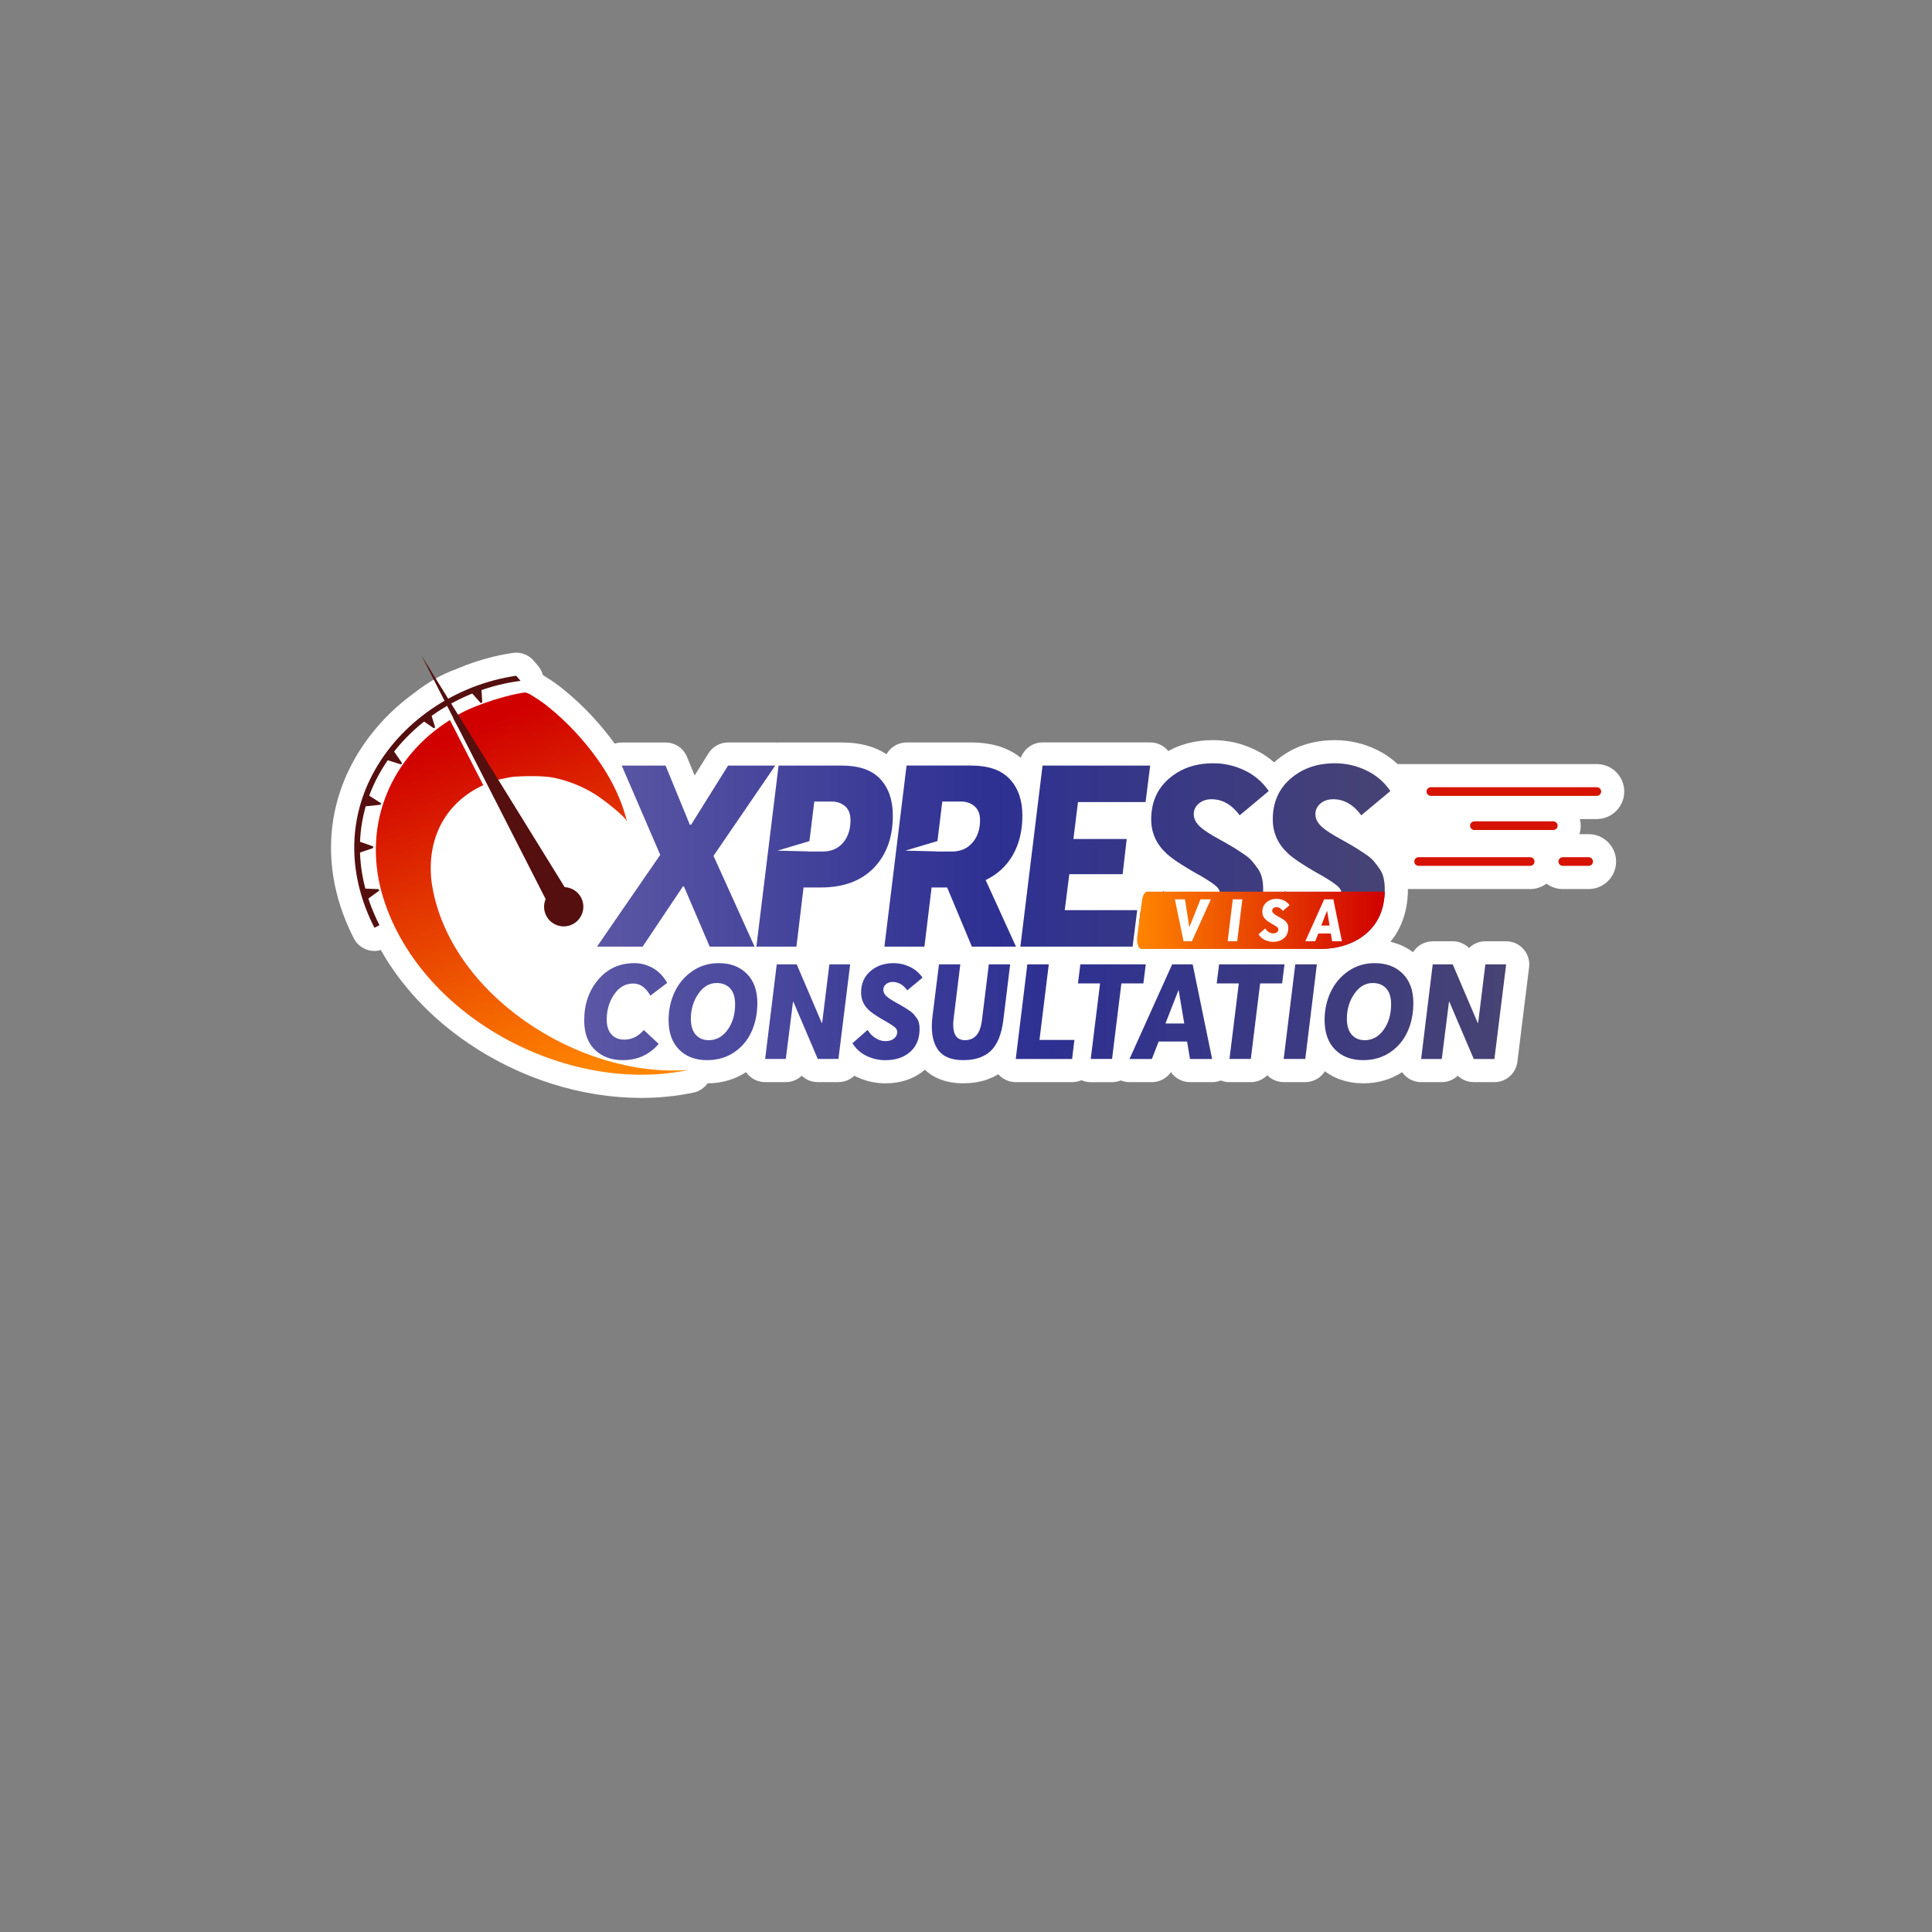 <?xml version="1.0" encoding="utf-8"?>
<!-- Generator: Adobe Illustrator 27.1.0, SVG Export Plug-In . SVG Version: 6.00 Build 0)  -->
<svg version="1.1" xmlns="http://www.w3.org/2000/svg" xmlns:xlink="http://www.w3.org/1999/xlink" x="0px" y="0px"
	 viewBox="0 0 1080 1080" style="enable-background:new 0 0 1080 1080;" xml:space="preserve">
<rect x="0" y="0" width="1080" height="1080" fill="#808080" stroke="none"/>
<style type="text/css">
	.st0{fill:#FFFFFF;}
	.st1{fill:url(#SVGID_1_);}
	.st2{fill:url(#SVGID_00000123440478879414747400000017124745015587042972_);}
	.st3{fill:url(#SVGID_00000181086453779388211390000007975010594659236013_);}
	.st4{fill:#D61200;}
	.st5{fill:url(#SVGID_00000126324736498118912900000013820194972053877133_);}
	.st6{fill:#550F0F;}
</style>
<g id="Layer_5">
	<path class="st0" d="M907.97,442.47c0-8.46-6.89-15.35-15.35-15.35h-87.83h-4.93h-18.62c-3.48-3.27-7.44-5.99-11.88-8.11
		c-7.29-3.49-15.09-5.26-23.19-5.26c-2.22,0-4.36,0.11-6.2,0.32c-4.71,0.47-9.23,1.56-13.45,3.22c-0.13,0.05-0.26,0.1-0.39,0.15
		c-4.74,1.91-9.16,4.62-13.17,8.09c-0.24,0.21-0.48,0.42-0.72,0.64c-2.43-2.15-5.08-4.03-7.94-5.64c-0.4-0.22-0.82-0.42-1.22-0.63
		c-0.57-0.3-1.13-0.61-1.71-0.89c0,0,0,0,0,0c0,0,0,0,0,0c-0.28-0.13-0.57-0.25-0.85-0.38c-2.46-1.13-4.98-2.08-7.55-2.82
		c-0.23-0.06-0.46-0.11-0.68-0.18c-0.73-0.2-1.46-0.4-2.2-0.57c-0.04-0.01-0.09-0.02-0.13-0.03c-1.33-0.3-2.67-0.53-4.03-0.72
		c-1.24-0.18-2.49-0.32-3.74-0.41c-1.33-0.1-2.67-0.17-4.02-0.17c-2.35,0-4.72,0.14-7.02,0.41c-4.85,0.57-9.5,1.79-13.84,3.63
		c-1,0.42-1.97,0.9-2.93,1.39c-0.22,0.11-0.45,0.23-0.67,0.35c-0.22,0.12-0.44,0.22-0.65,0.34c-0.12-0.15-0.24-0.29-0.36-0.43
		c-0.01-0.01-0.02-0.02-0.02-0.03c-2.45-2.78-5.98-4.38-9.69-4.38h0h-60.17c-0.63,0-1.25,0.06-1.86,0.15
		c-0.1,0.01-0.2,0.03-0.31,0.04c-0.58,0.1-1.14,0.23-1.69,0.41c-0.11,0.03-0.21,0.07-0.32,0.11c-0.55,0.19-1.09,0.4-1.61,0.66
		c-0.05,0.03-0.1,0.06-0.15,0.08c-0.49,0.26-0.97,0.54-1.42,0.86c-0.07,0.05-0.14,0.09-0.21,0.14c-0.46,0.33-0.89,0.7-1.3,1.09
		c-0.08,0.08-0.17,0.16-0.25,0.24c-0.4,0.4-0.78,0.82-1.12,1.27c-0.06,0.07-0.1,0.15-0.16,0.22c-0.33,0.45-0.64,0.92-0.91,1.41
		c-0.02,0.04-0.05,0.08-0.08,0.13c-0.28,0.51-0.51,1.05-0.72,1.6c-0.02,0.06-0.06,0.12-0.08,0.18c-0.08-0.06-0.16-0.11-0.24-0.17
		c-1.6-1.28-3.33-2.42-5.17-3.41c-0.14-0.08-0.28-0.16-0.43-0.23c-0.89-0.46-1.81-0.89-2.75-1.29c-0.18-0.07-0.36-0.15-0.53-0.22
		c-0.97-0.39-1.95-0.75-2.97-1.07c-0.11-0.04-0.23-0.07-0.35-0.1c-1-0.3-2.03-0.57-3.09-0.81c-0.12-0.03-0.23-0.06-0.35-0.08
		c-1.08-0.23-2.2-0.43-3.34-0.59c-0.22-0.03-0.43-0.06-0.65-0.09c-1.13-0.15-2.28-0.27-3.47-0.35c-0.2-0.01-0.41-0.02-0.61-0.04
		c-1.24-0.07-2.51-0.12-3.81-0.12h-36.08c-0.53,0-1.05,0.04-1.57,0.11c-0.14,0.02-0.27,0.04-0.4,0.06
		c-0.46,0.07-0.92,0.16-1.37,0.28c-0.05,0.01-0.1,0.02-0.15,0.04c-0.49,0.14-0.96,0.31-1.42,0.5c-0.12,0.05-0.24,0.1-0.36,0.16
		c-0.39,0.18-0.78,0.37-1.15,0.58c-0.07,0.04-0.14,0.08-0.21,0.12c-0.42,0.25-0.83,0.53-1.22,0.83c-0.1,0.07-0.19,0.15-0.29,0.23
		c-0.32,0.26-0.63,0.54-0.93,0.83c-0.07,0.07-0.15,0.14-0.21,0.21c-0.34,0.35-0.66,0.73-0.96,1.12c-0.07,0.09-0.13,0.18-0.2,0.28
		c-0.24,0.33-0.47,0.68-0.68,1.03c-0.04,0.07-0.09,0.12-0.13,0.19c-0.02-0.02-0.05-0.03-0.07-0.04c-0.71-0.47-1.45-0.9-2.2-1.32
		c-0.19-0.1-0.37-0.21-0.56-0.3c-0.79-0.42-1.6-0.82-2.43-1.19c-0.02-0.01-0.05-0.02-0.07-0.03c-0.81-0.35-1.65-0.68-2.5-0.98
		c-0.21-0.07-0.42-0.15-0.63-0.22c-0.89-0.3-1.79-0.58-2.72-0.82c-0.02-0.01-0.04-0.01-0.06-0.01c-0.91-0.24-1.85-0.44-2.8-0.63
		c-0.24-0.05-0.48-0.09-0.72-0.14c-0.98-0.18-1.97-0.34-3-0.46c-0.01,0-0.03,0-0.04,0c-1.01-0.12-2.04-0.2-3.09-0.27
		c-0.27-0.02-0.54-0.03-0.81-0.05c-1.07-0.05-2.15-0.09-3.27-0.09h-35.35c-0.31,0-0.62,0.01-0.93,0.03
		c-0.31-0.02-0.62-0.03-0.93-0.03h-26.38c-4.46,0-8.6,2.3-10.96,6.08l-7.73,12.38l-4.28-10.43c-1.99-4.85-6.72-8.02-11.96-8.02
		h-24.51c-0.54,0-1.08,0.03-1.61,0.1c-0.8,0.1-1.57,0.3-2.32,0.54c-3.72-5.13-7.88-10.21-12.52-15.22
		c-4.87-5.26-10.14-10.21-15.67-14.72c-3.43-2.79-6.24-4.82-9.11-6.58c-0.15-0.09-0.33-0.22-0.54-0.35c-0.3-0.2-0.64-0.42-0.99-0.64
		c-0.03-0.02-0.05-0.03-0.08-0.05c-0.15-0.09-0.31-0.19-0.47-0.29c-0.24-0.15-0.48-0.3-0.75-0.46c-0.03-0.11-0.07-0.22-0.11-0.33
		c-0.06-0.2-0.12-0.39-0.19-0.58c-0.11-0.32-0.23-0.63-0.36-0.95c-0.08-0.19-0.16-0.37-0.25-0.55c-0.16-0.33-0.34-0.64-0.53-0.96
		c-0.09-0.15-0.17-0.31-0.27-0.45c-0.3-0.45-0.62-0.89-0.97-1.31c0,0-0.08-0.09-0.18-0.21c-0.55-0.64-2.25-2.64-2.46-2.88
		c-2.47-2.77-5.99-4.32-9.65-4.32c-0.63,0-1.26,0.04-1.89,0.14c-1.26,0.18-2.51,0.39-3.75,0.62c-0.68,0.12-1.35,0.26-2.02,0.39
		c-0.53,0.1-1.07,0.2-1.6,0.32c-0.92,0.19-1.84,0.4-2.76,0.62c-0.24,0.06-0.48,0.11-0.71,0.17c-6.98,1.67-13.81,3.93-20.43,6.78
		c-8.43,3.01-16.3,7.57-23.69,13.4c-9.74,7-18.2,15.27-25.2,24.51c-0.77,1.01-1.53,2.04-2.26,3.07c-0.43,0.61-0.84,1.22-1.26,1.83
		c-0.96,1.41-1.89,2.83-2.78,4.28c-0.15,0.24-0.29,0.49-0.44,0.74c-1.01,1.68-1.98,3.38-2.89,5.11c-0.02,0.03-0.03,0.06-0.05,0.09
		c-15,28.47-15.63,60.73-1.94,91.5c0.91,2.05,1.89,4.1,2.93,6.13c2.29,4.47,6.82,7.05,11.52,7.05c1.19,0,2.39-0.19,3.57-0.53
		c11.29,19.98,28.01,37.91,48.87,52.08c29.05,19.73,63.4,30.6,96.72,30.6c10,0,19.83-1,29.2-2.98c3.31-0.7,6.06-2.61,7.88-5.18
		c0.43,0,0.85-0.03,1.28-0.04c0.49-0.02,0.99-0.02,1.48-0.05c0.5-0.03,0.98-0.1,1.47-0.15c0.5-0.05,1.01-0.09,1.5-0.16
		c0.47-0.06,0.93-0.16,1.4-0.24c0.5-0.09,1-0.16,1.5-0.27c0.45-0.1,0.89-0.22,1.34-0.33c0.49-0.12,0.99-0.24,1.48-0.38
		c0.43-0.13,0.85-0.28,1.27-0.42c0.49-0.16,0.98-0.31,1.46-0.49c0.41-0.15,0.81-0.33,1.22-0.5c0.48-0.2,0.95-0.39,1.42-0.61
		c0.4-0.19,0.79-0.39,1.18-0.59c0.46-0.23,0.92-0.46,1.37-0.71c0.39-0.22,0.76-0.45,1.14-0.69c0.34-0.21,0.69-0.39,1.02-0.61
		c0.01,0.02,0.03,0.04,0.04,0.06c0.28,0.4,0.58,0.78,0.9,1.15c2.45,2.77,5.98,4.36,9.68,4.36h11.54h0c3.01,0,5.81-1.04,8.02-2.79
		c0.32-0.25,0.62-0.52,0.91-0.8c2.36,2.26,5.54,3.59,8.94,3.59h11.55c0.42,0,0.84-0.02,1.25-0.06c0.13-0.01,0.26-0.04,0.4-0.06
		c0.27-0.04,0.55-0.07,0.82-0.12c0.16-0.03,0.31-0.07,0.46-0.11c0.24-0.06,0.48-0.11,0.72-0.18c0.16-0.05,0.32-0.11,0.48-0.16
		c0.22-0.07,0.44-0.15,0.66-0.23c0.16-0.06,0.32-0.14,0.47-0.21c0.21-0.09,0.41-0.18,0.61-0.28c0.16-0.08,0.31-0.17,0.46-0.25
		c0.19-0.11,0.38-0.22,0.57-0.33c0.15-0.1,0.3-0.2,0.45-0.3c0.18-0.12,0.35-0.24,0.52-0.37c0.14-0.11,0.29-0.23,0.42-0.34
		c0.16-0.14,0.32-0.27,0.48-0.42c0.06-0.06,0.13-0.11,0.19-0.17c0.43,0.23,0.86,0.45,1.3,0.66c5.02,2.39,10.4,3.61,15.99,3.61
		c0.99,0,1.95-0.04,2.9-0.11c0.11-0.01,0.22,0,0.33-0.01c0.64-0.05,1.26-0.14,1.89-0.22c0.41-0.05,0.83-0.08,1.23-0.14
		c0.56-0.09,1.09-0.22,1.64-0.33c0.45-0.09,0.91-0.17,1.35-0.28c0.51-0.13,0.99-0.29,1.49-0.44c0.46-0.14,0.92-0.25,1.37-0.41
		c0.47-0.16,0.92-0.36,1.38-0.54c0.45-0.18,0.9-0.34,1.34-0.54c0.44-0.2,0.85-0.43,1.28-0.65c0.43-0.22,0.88-0.43,1.3-0.67
		c0.41-0.23,0.79-0.5,1.19-0.76c0.42-0.27,0.84-0.52,1.24-0.81c0.38-0.27,0.74-0.57,1.11-0.86c0.35-0.28,0.72-0.53,1.06-0.82
		c0.06,0.06,0.14,0.12,0.2,0.17c0.42,0.39,0.86,0.77,1.33,1.15c0.09,0.07,0.18,0.15,0.27,0.22c0.55,0.43,1.14,0.85,1.76,1.26
		c0.13,0.08,0.27,0.17,0.4,0.25c0.54,0.34,1.1,0.66,1.68,0.97c0.14,0.08,0.28,0.16,0.43,0.23c0.71,0.36,1.45,0.7,2.24,1.01
		c0.13,0.05,0.27,0.1,0.41,0.15c0.68,0.26,1.4,0.5,2.14,0.72c0.2,0.06,0.4,0.12,0.6,0.18c0.89,0.24,1.81,0.46,2.78,0.64
		c0.09,0.02,0.19,0.03,0.29,0.04c0.89,0.16,1.82,0.28,2.78,0.37c0.26,0.03,0.51,0.05,0.77,0.07c1.08,0.09,2.2,0.15,3.37,0.15
		c0.06,0,0.11-0.01,0.17-0.01c1.07,0,2.11-0.05,3.13-0.12c0.35-0.02,0.7-0.06,1.04-0.09c0.75-0.07,1.5-0.16,2.23-0.26
		c0.34-0.05,0.69-0.1,1.02-0.16c0.88-0.15,1.75-0.33,2.6-0.54c0.13-0.03,0.27-0.06,0.4-0.09c0.96-0.25,1.9-0.54,2.81-0.87
		c0.28-0.1,0.54-0.21,0.82-0.31c0.66-0.25,1.31-0.52,1.94-0.81c0.28-0.13,0.56-0.26,0.83-0.39c0.71-0.35,1.41-0.74,2.08-1.14
		c0.14-0.08,0.28-0.16,0.42-0.24c0.03-0.02,0.07-0.04,0.1-0.06c0.02,0.02,0.04,0.05,0.06,0.07c2.45,2.77,5.98,4.36,9.68,4.36h31.51
		c0.44,0,0.87-0.03,1.3-0.07c0.14-0.01,0.28-0.04,0.42-0.06c0.28-0.04,0.56-0.08,0.84-0.13c0.16-0.03,0.32-0.08,0.48-0.11
		c0.25-0.06,0.5-0.12,0.74-0.2c0.17-0.05,0.33-0.11,0.49-0.16c0.23-0.08,0.46-0.17,0.69-0.26c0.08-0.03,0.17-0.06,0.25-0.09
		c0.24,0.11,0.49,0.19,0.73,0.28c0.16,0.06,0.31,0.12,0.46,0.18c0.28,0.09,0.56,0.16,0.84,0.23c0.16,0.04,0.31,0.09,0.47,0.12
		c0.3,0.06,0.61,0.1,0.91,0.15c0.14,0.02,0.28,0.05,0.43,0.07c0.45,0.05,0.91,0.07,1.36,0.07h11.92c0.42,0,0.83-0.02,1.24-0.06
		c0.14-0.01,0.28-0.04,0.41-0.06c0.27-0.03,0.53-0.07,0.8-0.12c0.17-0.03,0.33-0.08,0.5-0.12c0.23-0.05,0.45-0.1,0.68-0.17
		c0.18-0.05,0.35-0.12,0.53-0.18c0.2-0.07,0.4-0.13,0.6-0.21c0.04-0.02,0.08-0.03,0.13-0.04c0.03,0.01,0.06,0.02,0.08,0.03
		c0.09,0.04,0.18,0.06,0.27,0.09c0.37,0.14,0.74,0.26,1.11,0.36c0.15,0.04,0.3,0.08,0.46,0.11c0.34,0.08,0.68,0.14,1.03,0.2
		c0.15,0.02,0.29,0.05,0.44,0.07c0.49,0.06,0.98,0.09,1.48,0.09h12.51c4.32,0,8.28-2.15,10.65-5.6c2.35,3.41,6.28,5.6,10.65,5.6
		h12.37c0.46,0,0.91-0.03,1.36-0.08c0.15-0.02,0.29-0.04,0.43-0.06c0.3-0.04,0.6-0.09,0.9-0.15c0.17-0.04,0.33-0.08,0.49-0.12
		c0.27-0.07,0.54-0.14,0.81-0.23c0.17-0.05,0.33-0.11,0.49-0.17c0.12-0.04,0.25-0.08,0.37-0.13c0.16,0.06,0.32,0.11,0.48,0.17
		c0.16,0.06,0.33,0.12,0.49,0.17c0.25,0.08,0.51,0.14,0.77,0.21c0.17,0.04,0.33,0.09,0.5,0.12c0.28,0.06,0.57,0.1,0.86,0.14
		c0.15,0.02,0.29,0.05,0.44,0.06c0.44,0.04,0.88,0.07,1.32,0.07h11.92c0.43,0,0.85-0.02,1.27-0.06c0.14-0.01,0.27-0.04,0.41-0.06
		c0.28-0.04,0.56-0.07,0.83-0.13c0.16-0.03,0.31-0.07,0.46-0.11c0.25-0.06,0.49-0.12,0.74-0.19c0.16-0.05,0.32-0.1,0.48-0.16
		c0.23-0.08,0.46-0.16,0.68-0.25c0.16-0.06,0.31-0.14,0.47-0.21c0.21-0.1,0.43-0.2,0.63-0.31c0.15-0.08,0.3-0.16,0.46-0.25
		c0.2-0.11,0.4-0.23,0.59-0.36c0.15-0.1,0.3-0.19,0.44-0.29c0.18-0.13,0.36-0.27,0.54-0.41c0.14-0.11,0.28-0.22,0.42-0.34
		c0.17-0.14,0.33-0.3,0.49-0.45c0.1-0.09,0.2-0.18,0.29-0.27c0.08,0.08,0.17,0.16,0.26,0.24c0.15,0.14,0.3,0.28,0.45,0.41
		c0.18,0.16,0.37,0.31,0.56,0.46c0.16,0.12,0.31,0.24,0.48,0.36c0.2,0.14,0.41,0.27,0.62,0.4c0.16,0.1,0.33,0.21,0.5,0.3
		c0.22,0.12,0.44,0.23,0.67,0.34c0.17,0.08,0.34,0.17,0.51,0.24c0.24,0.1,0.48,0.19,0.72,0.28c0.17,0.06,0.34,0.13,0.52,0.19
		c0.25,0.08,0.51,0.15,0.77,0.21c0.17,0.04,0.33,0.09,0.5,0.13c0.29,0.06,0.59,0.1,0.88,0.14c0.14,0.02,0.28,0.05,0.43,0.06
		c0.44,0.05,0.89,0.07,1.34,0.07h12.07c0.51,0,1.01-0.04,1.51-0.1c0.14-0.02,0.28-0.04,0.42-0.06c0.39-0.06,0.78-0.14,1.16-0.23
		c0.11-0.03,0.21-0.05,0.32-0.08c0.47-0.13,0.92-0.28,1.37-0.46c0.1-0.04,0.2-0.09,0.3-0.13c0.35-0.15,0.7-0.32,1.04-0.5
		c0.12-0.06,0.24-0.13,0.35-0.19c0.41-0.24,0.82-0.5,1.2-0.78c0,0,0.01-0.01,0.01-0.01c0.38-0.28,0.74-0.59,1.09-0.91
		c0.1-0.09,0.19-0.18,0.29-0.28c0.28-0.27,0.54-0.55,0.79-0.85c0.07-0.08,0.14-0.15,0.2-0.23c0.3-0.37,0.58-0.76,0.84-1.16
		c0.02-0.03,0.04-0.05,0.05-0.08c0.34,0.26,0.71,0.49,1.06,0.73c0.29,0.2,0.58,0.41,0.88,0.61c0.7,0.45,1.42,0.87,2.16,1.26
		c0.17,0.09,0.33,0.2,0.5,0.28c0.9,0.46,1.83,0.88,2.79,1.26c0.31,0.12,0.62,0.22,0.93,0.34c0.67,0.25,1.35,0.48,2.04,0.69
		c0.39,0.11,0.78,0.21,1.17,0.32c0.65,0.17,1.31,0.32,1.97,0.45c0.41,0.08,0.82,0.16,1.23,0.23c0.71,0.12,1.43,0.21,2.15,0.29
		c0.38,0.04,0.75,0.09,1.14,0.12c1.04,0.08,2.09,0.13,3.16,0.14c0.07,0,0.14,0.01,0.21,0.01c0.53,0,1.04-0.03,1.56-0.05
		c0.49-0.02,0.99-0.02,1.47-0.05c0.51-0.03,1-0.1,1.5-0.15c0.49-0.05,0.99-0.09,1.48-0.15c0.49-0.07,0.96-0.16,1.44-0.25
		c0.49-0.08,0.98-0.16,1.46-0.26c0.47-0.1,0.92-0.23,1.38-0.34c0.48-0.12,0.96-0.23,1.43-0.36c0.45-0.13,0.88-0.29,1.32-0.43
		c0.47-0.16,0.94-0.3,1.41-0.48c0.43-0.16,0.84-0.34,1.26-0.52c0.46-0.19,0.92-0.38,1.38-0.59c0.41-0.19,0.8-0.4,1.2-0.61
		c0.45-0.23,0.9-0.45,1.35-0.7c0.39-0.22,0.76-0.46,1.14-0.69c0.34-0.21,0.69-0.4,1.02-0.61c0.01,0.02,0.03,0.04,0.04,0.06
		c0.28,0.4,0.58,0.78,0.9,1.15c2.45,2.77,5.98,4.36,9.68,4.36h11.54c3.44,0,6.6-1.36,8.94-3.59c2.36,2.26,5.54,3.59,8.94,3.59h11.54
		h0c6.52,0,12.02-4.86,12.83-11.33l6.55-52.89c0.06-0.46,0.09-0.92,0.1-1.38c0.05-3.21-1.09-6.34-3.24-8.77
		c-2.45-2.78-5.98-4.37-9.69-4.37h-11.62h0c-3.54,0-6.77,1.43-9.12,3.77c-2.08-2.07-4.84-3.4-7.83-3.71
		c-0.43-0.04-0.86-0.06-1.3-0.06H800.9h0c0,0,0,0,0,0c-0.51,0-1.01,0.04-1.51,0.1c-0.14,0.02-0.28,0.04-0.42,0.06
		c-0.39,0.06-0.78,0.14-1.16,0.23c-0.11,0.03-0.22,0.05-0.33,0.08c-0.47,0.13-0.92,0.28-1.36,0.46c-0.11,0.04-0.22,0.1-0.33,0.14
		c-0.35,0.15-0.68,0.31-1.01,0.49c-0.12,0.07-0.25,0.13-0.37,0.2c-0.41,0.24-0.81,0.49-1.19,0.77c-0.03,0.02-0.06,0.05-0.1,0.08
		c-0.35,0.26-0.68,0.55-1,0.84c-0.11,0.1-0.21,0.2-0.32,0.31c-0.26,0.26-0.51,0.53-0.75,0.81c-0.08,0.09-0.16,0.18-0.24,0.27
		c-0.29,0.36-0.56,0.74-0.81,1.13c-0.02,0.04-0.05,0.07-0.08,0.11c-0.37-0.28-0.76-0.52-1.14-0.78c-0.28-0.19-0.56-0.4-0.84-0.58
		c-0.77-0.49-1.55-0.95-2.36-1.37c-0.1-0.05-0.2-0.12-0.3-0.17c-0.91-0.47-1.85-0.88-2.81-1.27c-0.3-0.12-0.62-0.22-0.93-0.34
		c-0.67-0.25-1.36-0.48-2.05-0.69c-0.38-0.11-0.76-0.21-1.14-0.31c-0.36-0.09-0.71-0.2-1.08-0.29c1.38-1.69,2.63-3.48,3.73-5.36
		c3.58-6.15,5.59-13.3,5.96-21.17c0.02-0.33,0.04-0.66,0.05-0.99c0-0.02,0-0.04,0-0.05c0-0.02,0-0.03,0-0.05c0-0.02,0-0.03,0-0.05
		c0.02-0.54,0.02-1.1,0.02-1.65c0-0.05,0-0.11,0-0.16h5.99h11.77h50.58c3.42,0,6.57-1.14,9.12-3.03c2.55,1.9,5.7,3.03,9.12,3.03
		h14.45c8.46,0,15.35-6.89,15.35-15.35s-6.89-15.35-15.35-15.35h-5.16c0.48-1.48,0.74-3.06,0.74-4.69c0-1.29-0.18-2.54-0.48-3.74
		h9.46C901.09,457.82,907.97,450.93,907.97,442.47z"/>
</g>
<g id="Layer_1">
	<linearGradient id="SVGID_1_" gradientUnits="userSpaceOnUse" x1="333.719" y1="478.574" x2="777.247" y2="478.574">
		<stop  offset="0" style="stop-color:#5B57A5"/>
		<stop  offset="0.5" style="stop-color:#2E3092"/>
		<stop  offset="1" style="stop-color:#474374"/>
	</linearGradient>
	<path class="st1" d="M433.37,427.96h-26.38l-20.66,33.07h-0.71l-13.56-33.07h-24.51l1.5,3.49l20.02,46.42l-35.35,51.31h25.51
		l22.52-33.64h0.58l14.4,33.64h25.09l-22.96-50.75l32.33-47.27L433.37,427.96z M492.12,435.52c-4.67-5.04-11.84-7.56-21.54-7.56
		h-35.35l-0.53,4.35l-11.88,96.87h22.38l3.99-33.07h9.56c12.73,0,22.64-3.65,29.73-10.97c7.08-7.32,10.61-17.06,10.61-29.23
		C499.1,447.34,496.77,440.56,492.12,435.52z M471.23,471.16c-2.81,3.23-6.59,4.85-11.34,4.85h-8.13l0.02-0.08l-17.14-0.42
		l17.84-5.32l2.71-22.13h9.55c3.13,0,5.7,0.89,7.71,2.65c1.99,1.74,2.99,4.35,2.99,7.76C475.43,463.69,474.02,467.93,471.23,471.16z
		 M566.24,477.86c3.52-6.19,5.28-13.51,5.28-21.96c0-8.56-2.36-15.35-7.06-20.39c-4.7-5.04-11.91-7.56-21.6-7.56h-36.08l-0.42,3.38
		l-11.97,97.84h22.38l3.99-33.07h8.71l13.81,33.07h24.67l-16.96-37.21C557.65,488.74,562.74,484.04,566.24,477.86z M543.58,471.08
		c-2.84,3.28-6.66,4.93-11.41,4.93h-8.84l0.02-0.08l-17.26-0.42l17.95-5.35l2.71-22.1h10.4c3.04,0,5.59,0.89,7.63,2.65
		c2.05,1.74,3.07,4.35,3.07,7.76C547.86,463.6,546.44,467.8,543.58,471.08z M602.6,448.35l-2.55,20.66h29.79l-2.28,19.68h-29.81
		l-2.55,20.1h40.49l-0.32,2.62l-0.27,2.18l-1.97,15.59h-62.74l11.92-97.26l0.48-3.96h60.17l-2.57,20.39H602.6z M703.12,485.55
		c-1.15-1.62-2.21-3.02-3.22-4.2c-1-1.2-2.52-2.47-4.56-3.86c-2.05-1.37-3.72-2.46-4.99-3.26c-1.28-0.81-3.28-1.99-5.99-3.51
		c-2.7-1.52-4.72-2.65-6.06-3.41c-4.09-2.38-6.92-4.44-8.48-6.2c-1.57-1.76-2.39-3.64-2.49-5.64c-0.1-2.47,0.81-4.54,2.7-6.2
		c1.91-1.66,4.33-2.49,7.29-2.49c5.98,0,11.21,2.99,15.67,8.98l16.25-13.56c-3.43-5.02-7.92-8.89-13.47-11.54
		c-5.56-2.67-11.42-3.99-17.61-3.99c-1.89,0-3.73,0.11-5.51,0.32c-3.7,0.44-7.13,1.34-10.29,2.68c-3.26,1.39-6.24,3.26-8.93,5.61
		c-6.61,5.75-9.9,13.35-9.9,22.75c0,7.42,2.81,13.73,8.42,18.97c2.75,2.65,8.27,6.37,16.53,11.12c0.48,0.29,1.2,0.66,2.15,1.15
		c4.36,2.55,7.38,4.56,9.05,5.98c1.08,0.92,1.81,1.99,2.18,3.2c0.23,0.65,0.32,1.34,0.32,2.08c0,2.65-1.15,4.91-3.43,6.77
		c-2.28,1.86-5.38,2.78-9.27,2.78c-3.43,0-6.87-1.05-10.34-3.13c-3.34-2.04-6.16-4.86-8.4-8.5c-0.06-0.11-0.15-0.23-0.21-0.34
		l-0.39,0.34l-12.55,11.02l-0.84,6.35c3.49,4.38,7.74,7.76,12.78,10.16c6.27,2.99,12.93,4.49,19.95,4.49
		c10.94,0,19.78-2.96,26.53-8.84c2.83-2.49,5.06-5.35,6.69-8.63c0.29-0.55,0.55-1.13,0.79-1.71c1.62-3.78,2.47-8.06,2.6-12.84
		c0.03-0.44,0.03-0.89,0.03-1.34c0-2.28-0.21-4.38-0.65-6.27C705.04,488.93,704.25,487.17,703.12,485.55z M771.12,485.55
		c-1.15-1.62-2.21-3.02-3.22-4.2c-0.99-1.2-2.5-2.47-4.56-3.86c-2.04-1.37-3.7-2.46-4.99-3.26c-1.28-0.81-3.28-1.99-5.98-3.51
		c-2.71-1.52-4.73-2.65-6.06-3.41c-4.09-2.38-6.92-4.44-8.5-6.2c-1.57-1.76-2.39-3.64-2.49-5.64c-0.1-2.47,0.81-4.54,2.71-6.2
		c1.89-1.66,4.31-2.49,7.27-2.49c5.98,0,11.21,2.99,15.67,8.98l16.25-13.56c-3.41-5.02-7.9-8.89-13.46-11.54
		c-5.57-2.67-11.44-3.99-17.61-3.99c-1.68,0-3.33,0.08-4.91,0.26c-3.7,0.37-7.11,1.21-10.29,2.5h-0.02
		c-3.49,1.41-6.66,3.38-9.52,5.85c-6.61,5.75-9.92,13.35-9.92,22.75c0,7.42,2.81,13.73,8.42,18.97c2.76,2.65,8.27,6.37,16.54,11.12
		c0.47,0.29,1.18,0.66,2.13,1.15c4.38,2.55,7.38,4.56,9.05,5.98c1.08,0.92,1.81,1.99,2.18,3.2c0.23,0.65,0.32,1.34,0.32,2.08
		c0,2.65-1.15,4.91-3.43,6.77c-2.28,1.86-5.36,2.78-9.27,2.78c-3.41,0-6.87-1.05-10.32-3.13c-3.36-2.04-6.17-4.86-8.42-8.5
		c-0.06-0.11-0.15-0.23-0.21-0.34l-0.39,0.34l-14.65,12.84l-1.21,1.07c0.15,0.21,0.27,0.44,0.42,0.65
		c3.85,5.77,8.79,10.08,14.83,12.97c6.27,2.99,12.93,4.49,19.95,4.49c10.94,0,19.78-2.96,26.53-8.84
		c6.45-5.64,9.82-13.38,10.1-23.18c0.02-0.44,0.02-0.89,0.02-1.34c0-2.28-0.21-4.38-0.63-6.27
		C773.05,488.93,772.27,487.17,771.12,485.55z"/>
	
		<linearGradient id="SVGID_00000101800484529863804600000017725832191900374179_" gradientUnits="userSpaceOnUse" x1="326.565" y1="565.518" x2="841.942" y2="565.518">
		<stop  offset="0" style="stop-color:#5B57A5"/>
		<stop  offset="0.5" style="stop-color:#2E3092"/>
		<stop  offset="1" style="stop-color:#474374"/>
	</linearGradient>
	<path style="fill:url(#SVGID_00000101800484529863804600000017725832191900374179_);" d="M343.29,555.91
		c-2.76,4.07-4.13,8.74-4.13,14c0,3.58,0.87,6.34,2.61,8.3c1.74,1.96,4.15,2.94,7.23,2.94c4.22,0,7.85-1.79,10.88-5.36l8.34,7.75
		c-5.21,6.06-11.89,9.09-20.04,9.09c-6.41,0-11.61-1.92-15.6-5.77c-4-3.85-6-9.35-6-16.5c0-8.99,2.61-16.56,7.82-22.72
		c5.21-6.16,11.97-9.24,20.26-9.24c3.48,0,6.83,0.87,10.06,2.61c3.23,1.74,5.98,4.54,8.27,8.42l-9.46,7.15
		c-2.48-4.52-5.66-6.78-9.53-6.78C349.61,549.8,346.04,551.84,343.29,555.91z M417.48,544.33c3.92,3.95,5.88,9.4,5.88,16.35
		c0,5.86-1.08,11.19-3.24,15.98c-2.16,4.79-5.4,8.65-9.72,11.58c-4.32,2.93-9.36,4.39-15.12,4.39c-6.56,0-11.78-1.97-15.68-5.92
		c-3.9-3.95-5.85-9.45-5.85-16.5c0-5.66,1.13-10.89,3.39-15.68c2.26-4.79,5.55-8.68,9.87-11.66c4.32-2.98,9.24-4.47,14.75-4.47
		C408.32,538.41,413.56,540.38,417.48,544.33z M410.93,561.35c0-3.92-0.93-6.88-2.79-8.86c-1.86-1.98-4.36-2.98-7.49-2.98
		c-4.07,0-7.5,2.01-10.28,6.03c-2.78,4.02-4.17,8.67-4.17,13.93c0,3.92,0.91,6.9,2.72,8.94c1.81,2.04,4.23,3.06,7.26,3.06
		c4.27,0,7.8-1.94,10.58-5.81C409.54,571.77,410.93,567.01,410.93,561.35z M459.59,571.77l-0.22,0.07l-14-32.77h-11.17l-6.48,52.89
		h11.55l4.02-31.95h0.22l13.63,31.95h11.55l6.56-52.89h-11.62L459.59,571.77z M499.01,548.91c3.13,0,5.86,1.57,8.19,4.69l8.49-7.08
		c-1.79-2.63-4.13-4.64-7.04-6.03c-2.91-1.39-5.97-2.08-9.2-2.08c-5.16,0-9.47,1.5-12.92,4.51c-3.45,3-5.18,6.96-5.18,11.88
		c0,3.87,1.46,7.18,4.4,9.91c1.44,1.39,4.32,3.33,8.64,5.81c0.25,0.15,0.62,0.35,1.12,0.6c2.28,1.34,3.86,2.39,4.73,3.13
		s1.3,1.66,1.3,2.76c0,1.39-0.6,2.57-1.79,3.54c-1.19,0.97-2.81,1.45-4.84,1.45c-1.79,0-3.59-0.55-5.4-1.64
		c-1.81-1.09-3.31-2.63-4.51-4.62l-8.49,7.45c2.04,3.18,4.69,5.55,7.97,7.11c3.28,1.56,6.75,2.35,10.43,2.35
		c5.71,0,10.33-1.54,13.85-4.62c3.52-3.08,5.29-7.35,5.29-12.81c0-1.19-0.11-2.28-0.34-3.28c-0.22-0.99-0.63-1.91-1.23-2.76
		c-0.6-0.84-1.16-1.58-1.68-2.2c-0.52-0.62-1.32-1.29-2.38-2.01c-1.07-0.72-1.94-1.29-2.61-1.71c-0.67-0.42-1.71-1.03-3.13-1.82
		c-1.41-0.79-2.47-1.39-3.17-1.79c-2.14-1.24-3.61-2.32-4.43-3.24c-0.82-0.92-1.25-1.9-1.3-2.94c-0.05-1.29,0.42-2.37,1.41-3.24
		C496.2,549.34,497.47,548.91,499.01,548.91z M548.97,569.84c-0.5,4.17-1.55,7.15-3.17,8.94c-1.61,1.79-3.74,2.68-6.37,2.68
		c-5.21,0-7.33-4.07-6.33-12.22l3.72-30.17h-11.92l-3.65,29.2c-0.94,7.75-0.04,13.74,2.72,17.99c2.76,4.25,7.58,6.37,14.49,6.37
		c6.65,0,11.81-1.75,15.46-5.25c3.65-3.5,5.97-9.25,6.96-17.24l3.8-31.06h-11.92L548.97,569.84z M586.28,539.08h-11.99l-6.48,52.89
		h31.51l1.27-10.65h-19.52L586.28,539.08z M640.49,539.08h-36.57l-1.34,10.65h12.36l-5.21,42.23h11.92l5.21-42.23h12.29
		L640.49,539.08z M666.71,539.08l10.88,52.89h-12.37l-1.64-9.76h-15.87l-3.8,9.76H631.4l23.84-52.89H666.71z M662.01,572.15
		l-3.13-18.55h-0.15l-7.23,18.55H662.01z M681.48,539.08l-1.34,10.65h12.36l-5.21,42.23h11.92l5.21-42.23h12.29l1.34-10.65H681.48z
		 M717.59,591.96h12.07l6.48-52.89h-12.07L717.59,591.96z M784.19,544.33c3.92,3.95,5.88,9.4,5.88,16.35
		c0,5.86-1.08,11.19-3.24,15.98c-2.16,4.79-5.4,8.65-9.72,11.58c-4.32,2.93-9.36,4.39-15.12,4.39c-6.56,0-11.78-1.97-15.68-5.92
		c-3.9-3.95-5.85-9.45-5.85-16.5c0-5.66,1.13-10.89,3.39-15.68c2.26-4.79,5.55-8.68,9.87-11.66c4.32-2.98,9.24-4.47,14.75-4.47
		C775.03,538.41,780.27,540.38,784.19,544.33z M777.64,561.35c0-3.92-0.93-6.88-2.79-8.86c-1.86-1.98-4.36-2.98-7.49-2.98
		c-4.07,0-7.5,2.01-10.28,6.03c-2.78,4.02-4.17,8.67-4.17,13.93c0,3.92,0.91,6.9,2.72,8.94c1.81,2.04,4.23,3.06,7.26,3.06
		c4.27,0,7.8-1.94,10.58-5.81C776.25,571.77,777.64,567.01,777.64,561.35z M830.32,539.08l-4.02,32.7l-0.22,0.07l-14-32.77H800.9
		l-6.48,52.89h11.55l4.02-31.95h0.22l13.63,31.95h11.55l6.56-52.89H830.32z"/>
	
		<linearGradient id="SVGID_00000066495025557388001880000015076877787435976079_" gradientUnits="userSpaceOnUse" x1="635.632" y1="514.458" x2="774.096" y2="514.458">
		<stop  offset="0" style="stop-color:#FF8500"/>
		<stop  offset="1" style="stop-color:#D00000"/>
	</linearGradient>
	<path style="fill:url(#SVGID_00000066495025557388001880000015076877787435976079_);" d="M774.1,498.45
		c-0.27,9.81-3.65,17.55-10.1,23.18c-6.75,5.88-15.59,8.84-26.53,8.84h-99.44c-1.68,0-2.76-3.43-2.28-7.16l0.99-7.5l0.84-6.35
		l0.79-6.03c0.37-2.89,1.6-4.99,2.89-4.99H774.1z"/>
	<path class="st0" d="M656.76,502.73h5.65l2.41,15.52h0.07l6.17-15.52h5.81l-10.57,23.44h-4.69L656.76,502.73z"/>
	<path class="st0" d="M689.13,502.73h5.35l-2.87,23.44h-5.35L689.13,502.73z"/>
	<path class="st0" d="M711.67,526.48c-1.63,0-3.17-0.35-4.62-1.04c-1.45-0.69-2.63-1.74-3.53-3.15l3.76-3.3
		c0.53,0.88,1.19,1.56,2,2.05c0.8,0.48,1.6,0.73,2.39,0.73c0.9,0,1.62-0.21,2.15-0.64c0.53-0.43,0.79-0.95,0.79-1.57
		c0-0.48-0.19-0.89-0.58-1.22c-0.39-0.33-1.08-0.79-2.1-1.39c-0.22-0.11-0.39-0.2-0.5-0.26c-1.92-1.1-3.19-1.96-3.83-2.58
		c-1.3-1.21-1.95-2.67-1.95-4.39c0-2.18,0.76-3.93,2.29-5.27c1.53-1.33,3.44-2,5.73-2c1.43,0,2.79,0.31,4.08,0.92
		c1.29,0.62,2.33,1.51,3.12,2.67l-3.76,3.14c-1.03-1.39-2.25-2.08-3.63-2.08c-0.68,0-1.24,0.19-1.68,0.58
		c-0.44,0.39-0.65,0.86-0.63,1.44c0.02,0.46,0.21,0.9,0.58,1.3c0.36,0.41,1.02,0.89,1.96,1.44c0.31,0.18,0.78,0.44,1.4,0.79
		c0.63,0.35,1.09,0.62,1.39,0.81c0.3,0.19,0.68,0.44,1.16,0.76c0.47,0.32,0.83,0.62,1.06,0.89c0.23,0.28,0.48,0.6,0.74,0.97
		c0.26,0.37,0.45,0.78,0.54,1.22c0.1,0.44,0.15,0.92,0.15,1.45c0,2.42-0.78,4.31-2.34,5.68
		C716.25,525.79,714.2,526.48,711.67,526.48z"/>
	<path class="st0" d="M740.24,502.73h5.09l4.82,23.44h-5.48l-0.73-4.33h-7.03l-1.68,4.33h-5.55L740.24,502.73z M743.25,517.4
		l-1.39-8.22h-0.07l-3.2,8.22H743.25z"/>
</g>
<g id="Layer_4">
	<g>
		<path class="st4" d="M892.63,444.89h-92.76c-1.34,0-2.42-1.08-2.42-2.42s1.09-2.42,2.42-2.42h92.76c1.34,0,2.42,1.08,2.42,2.42
			S893.96,444.89,892.63,444.89z"/>
	</g>
	<g>
		<path class="st4" d="M855.37,484.02h-62.35c-1.34,0-2.42-1.08-2.42-2.42s1.09-2.42,2.42-2.42h62.35c1.34,0,2.42,1.08,2.42,2.42
			S856.71,484.02,855.37,484.02z"/>
	</g>
	<g>
		<path class="st4" d="M868.3,463.98h-44.1c-1.34,0-2.42-1.08-2.42-2.42c0-1.34,1.09-2.42,2.42-2.42h44.1
			c1.34,0,2.42,1.08,2.42,2.42C870.72,462.9,869.63,463.98,868.3,463.98z"/>
	</g>
	<g>
		<path class="st4" d="M888.06,484.02h-14.45c-1.34,0-2.42-1.08-2.42-2.42s1.09-2.42,2.42-2.42h14.45c1.34,0,2.42,1.08,2.42,2.42
			S889.4,484.02,888.06,484.02z"/>
	</g>
</g>
<g id="Layer_3">
	<g>
		<g>
			
				<linearGradient id="SVGID_00000011727882964558382150000006080548535732651443_" gradientUnits="userSpaceOnUse" x1="303.918" y1="614.29" x2="257.331" y2="417.473" gradientTransform="matrix(0.989 -0.147 0.147 0.989 -61.092 35.524)">
				<stop  offset="0" style="stop-color:#FF8500"/>
				<stop  offset="1" style="stop-color:#D00000"/>
			</linearGradient>
			<path style="fill:url(#SVGID_00000011727882964558382150000006080548535732651443_);" d="M253.46,401.33
				c6.17-5.03,26.34-12.21,39.56-14.21c1.8-0.27,5.12,2.19,6.54,3.06c2.71,1.66,5.24,3.57,7.7,5.58c5.09,4.15,9.89,8.66,14.35,13.48
				c13.23,14.29,24.34,31.13,28.94,50.25c-0.75-3.1-14.37-13.31-17.9-15.49c-7.07-4.38-14.89-7.53-23.03-9.23
				c-5.97-1.24-16.42-0.98-22.51-0.58c-1.55,0.1-13.6,2.57-13.37,2.97c-4.3-7.48-8.52-15-12.76-22.51
				C260.49,413.78,253.06,401.69,253.46,401.33z M241.28,493.26c-3.02-24.63,7.86-44.7,28.87-54.35l-18.64-36.4
				c-32.57,20.38-48.86,57.47-38.13,96.48c19.36,68.79,103.35,113.49,171.64,99.09C323.92,602.94,250.42,555.73,241.28,493.26z"/>
		</g>
		<g>
			<path class="st6" d="M209.32,518.63c-14.68-28.74-15.06-59.18-1.07-85.73c15.32-29.07,45.94-50.09,80.29-55.16
				c0.23,0.26,2.44,2.86,2.44,2.86c-34.18,4.44-64.78,25.02-79.93,53.77c-13.49,25.61-13.11,55.02,1.09,82.81L209.32,518.63z"/>
		</g>
		<g>
			<polygon class="st6" points="203.2,496.7 211.7,497.02 211.97,497.89 205.08,502.88 203.2,496.7 			"/>
		</g>
		<g>
			<polygon class="st6" points="200.58,470.34 208.61,473.14 208.61,474.05 200.56,476.8 200.58,470.34 			"/>
		</g>
		<g>
			<polygon class="st6" points="205.79,444.44 212.98,448.99 212.77,449.87 204.31,450.73 205.79,444.44 			"/>
		</g>
		<g>
			<polygon class="st6" points="219.94,419.58 224.75,426.59 224.2,427.33 216.09,424.77 219.94,419.58 			"/>
		</g>
		<g>
			<polygon class="st6" points="240.72,398.46 243.26,406.58 242.53,407.12 235.52,402.29 240.72,398.46 			"/>
		</g>
		<g>
			<polygon class="st6" points="269.07,384.19 269.58,392.69 268.73,393.04 263.1,386.66 269.07,384.19 			"/>
		</g>
	</g>
</g>
<g id="Layer_2">
	<path class="st6" d="M315.66,495.92l-80.17-129.67l69.53,136.35c-0.93,2.18-1.16,4.68-0.49,7.15c1.59,5.85,7.61,9.31,13.46,7.72
		c5.85-1.59,9.31-7.61,7.72-13.46C324.44,499.3,320.28,496.15,315.66,495.92z"/>
</g>
</svg>
